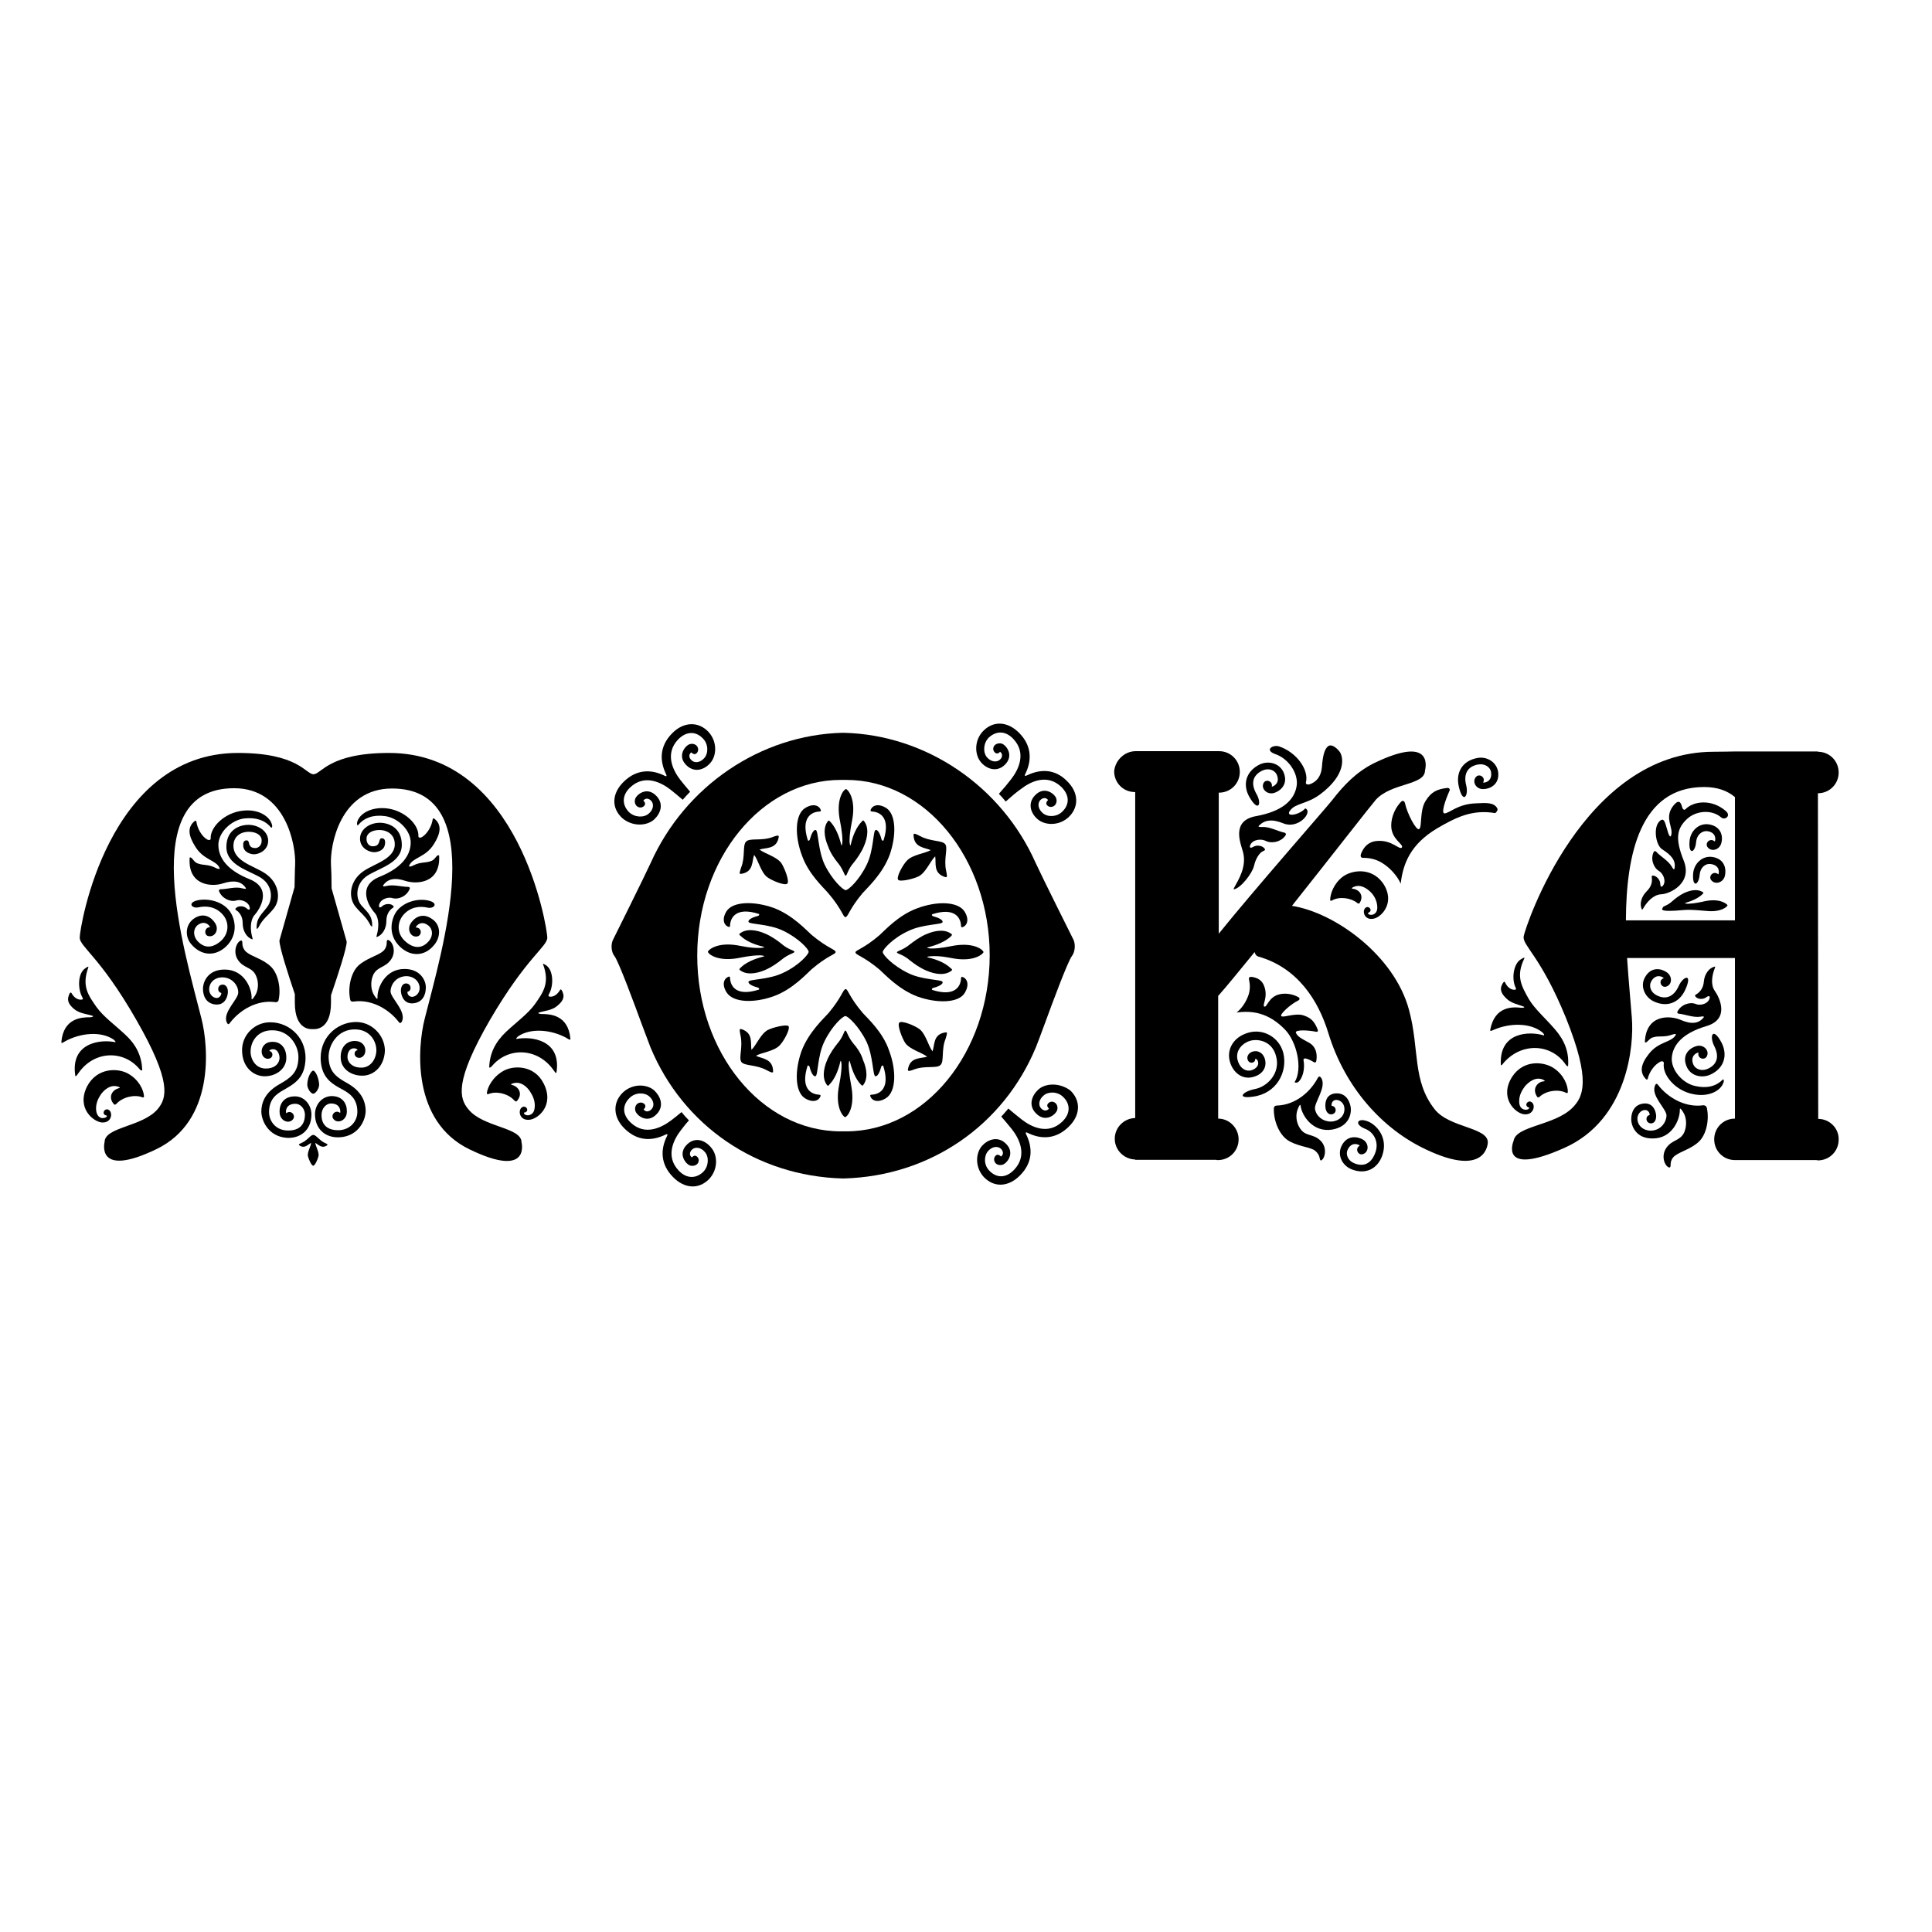 <?xml version="1.0" encoding="utf-8"?>
<!-- Generator: Adobe Illustrator 19.2.1, SVG Export Plug-In . SVG Version: 6.00 Build 0)  -->
<svg version="1.1" id="layer" xmlns="http://www.w3.org/2000/svg" xmlns:xlink="http://www.w3.org/1999/xlink" x="0px" y="0px"
	 viewBox="0 0 652 652" style="enable-background:new 0 0 652 652;" xml:space="preserve">
<g>
	<path d="M184.7,316.4c0-3.1-9.3-62.3-53.4-62.3c-20.3,0-22.8,7.1-25.5,7.2c-2.7-0.1-5.2-7.2-25.5-7.2c-44.1,0-53.4,59.2-53.4,62.3
		c0,3.1,6.9,6.5,19,27.6c12.2,21.2,10.4,26.6,7.3,30.3c-5.1,6-17.9,6-17.9,11.1c0,0-3.2,12.4,17.5,2.4c19.7-9.5,17.6-34.5,15.2-44
		c-5.9-23.4-22.5-77.8,11-77.8c17.5,0,20.9,19.3,20.6,25.8c-0.1,1.4-0.1,4.2-0.2,7.6l-5.1,18c0,2.3,2.9,11.3,5.2,18.1
		c0,1.2,0,2.2,0,2.9c0,9.6,5.7,8.9,6.1,8.9c0.3,0,6.1,0.7,6.1-8.9c0-0.6,0-1.5,0-2.5c2.3-6.8,5.3-15.8,5.3-18.1l-5.1-18
		c0-3.6-0.1-6.5-0.2-7.9c-0.4-6.5,3-25.8,20.6-25.8c33.5,0,16.9,54.4,11,77.8c-2.4,9.5-4.5,34.5,15.2,44c20.7,10,17.5-2.4,17.5-2.4
		c0-5.1-12.9-5-17.9-11.1c-3.1-3.7-4.9-9.2,7.3-30.3C177.8,322.9,184.7,319.5,184.7,316.4"/>
	<path d="M349.5,291.2c-11.5-25.9-36.9-43.2-64.7-43.9h-0.5c-27.7,0.7-53.1,18-64.7,43.9c-2,4.4-12.7,25.9-12.8,26.1
		c-0.7,1.6-0.5,4.1,0.6,5.4c1.4,1.9,6.5,15.6,9.2,23c1.3,3.5,2.4,6.4,2.9,7.7c11,26.5,35.8,43.5,64.8,44.3h0.4h0.1
		c29-0.8,53.8-17.8,64.8-44.3c0.5-1.3,1.6-4.1,2.9-7.7c2.7-7.4,7.8-21.1,9.2-23c1.1-1.4,1.3-3.9,0.6-5.5
		C362.2,317,351.5,295.6,349.5,291.2 M285.6,381.8h-1.9c-26.7,0-48.4-26.6-48.4-59.3c0-32.7,21.7-59.3,48.4-59.3h1.9
		c26.7,0,48.4,26.6,48.4,59.3C333.9,355.2,312.3,381.8,285.6,381.8"/>
	<path d="M383.3,253.5c0,0,0.1,0,0.1,0v0h28l0,0c0,0,0,0,0,0c3.9,0,7,3.1,7,7c0,3.9-3.1,7-7,7c0,0-0.1,0-0.1,0v47.6
		c11.4-14.2,36.7-43,38.3-45.1c3.8-4.9,8.1-9.5,14.2-12.5c20.7-10,17.1,2.5,17.1,2.5c0,5.1-11.3,4.1-16.6,9.9
		c-1.5,1.7-14.8,18.8-28.3,35.8c14.6,2.3,34.6,16.8,39.5,35.1c3.6,13.2,1,23.9,8.7,33.6c4.9,6.2,17.9,6,17.9,11.1
		c0,0-0.1,12.3-20.9,2.4c-14.7-6.9-27.3-20.9-32.9-39.2c-3.4-11.2-10.5-22.2-23.7-25.9c-0.6-0.2-1-0.7-1.2-1.5
		c-4.9,6-9.2,11.3-12.3,14.8v41.4c3.8,0,6.9,3.2,6.9,7c0,3.9-3.1,7-7,7c-0.2,0-0.4,0-0.6-0.1h-27.3v-0.1c-3.8-0.1-6.9-3.2-6.9-7
		c0-3.8,3.1-6.9,6.9-7v-110c0,0-0.1,0-0.1,0c-3.9,0-7-3.1-7-7C376.3,256.7,379.4,253.5,383.3,253.5"/>
	<path d="M613.6,377.6L613.6,377.6l-0.1-109.9c3.9,0,7-3.1,7-7c0-3.9-3.1-7-7-7v-0.1h-28c0,0-4.5,0.1-7.2,0.1
		c-44.1,0-63.6,59.2-64.1,62.3c-0.5,3.1,5.7,6.5,14.3,27.6c8.5,21.2,5.8,26.6,2.1,30.3c-6.1,6-19,6-19.8,11.1c0,0-5.3,12.4,17.1,2.4
		c21.4-9.5,23.6-34.6,22.8-44c-0.4-5.4-1.1-12.4-1.6-20.1h36.4v54.2c-3.9,0-7,3.1-7,7s3.1,7,7,7v0H613c0.2,0,0.3,0.1,0.5,0.1
		c3.9,0,7-3.1,7-7C620.6,380.7,617.4,377.6,613.6,377.6 M585.5,310.6h-36.8c0.1-22.3,4.8-45,26.4-45c4.6,0,7.9,1.3,10.4,3.4V310.6z"
		/>
	<path d="M92.9,338.2c0.5,0.1,1-0.2,1.1-0.6c0.9-4-0.1-9.1-2.7-11.5c-2.5-2.4-6.3-3.3-8-4.7c-0.9-0.6-1.5-1.9-1.5-2.9
		c0-0.4,0-1.2-0.5-1.1c-1.4,0.4-2.9,3.9-0.9,6.7c2,2.8,4.7,2.2,6,5.2c1.1,2.4,0.7,5.2-0.4,6.8c-0.3,0.4-1.1,1.7-1.1,0.9
		c0.2-3.3-2.4-9.8-9.1-9.8c-5.7,0-7.3,4.2-7.3,6.5c0,2.2,0.9,5,4.3,5.3c2.8,0.2,3.9-2,4.1-4c0.1-1.4-0.5-2.9-2-2.7
		c-1.6,0.2-1.7,2.5-0.2,2.8c0,0.8-0.7,1.8-1.7,1.7c-1.3-0.1-2.6-1.5-2.4-3.3c0.3-2.8,3-4,5.3-3.6c2.6,0.4,4.5,2.6,4.5,5
		c0.1,2.3-5.3,6.6-3.9,10.1c0.4,0.8,0.7,0.8,1.1,0.2C80.7,341.1,86.5,337.3,92.9,338.2"/>
	<path d="M105.1,376.1c0-3.2-2.4-6.3-5.9-6.1c-4.4,0.2-5.1,3.9-4.8,5.9c0.4,2.5,3.2,3.5,4.5,1.8c1-1.3-0.7-3.3-2.3-2
		c-0.3-0.9,0-3.1,2.9-3.2c1.9-0.1,3.5,1.7,3.4,3.9c-0.1,3.8-2.6,5.3-6.2,5.1c-3.7-0.2-6-3.2-5.9-6.4c0.1-4.1,2.3-5.8,4.8-7.2
		c3.3-1.9,6.8-3.7,7.4-9.2c1-8.1-5.2-13.7-11.7-13.7c-5.3-0.1-9.8,4.3-9.6,9.7c0.1,5.4,3.7,8.3,7.2,8.5c3.7,0.2,7.3-2,7.7-5.6
		c0.3-3.9-1.9-6.1-4.7-6c-2.6,0-3.7,1.9-3.6,3.4c0.1,1.7,1.3,2.3,2,2.3c2,0.1,2.1-2.4,0.6-2.6c0.1-0.4,0.6-0.7,1.5-0.6
		c1.4,0.1,2.1,2,1.9,3.4c-0.3,1.8-2,3.2-4.8,3.1c-3.5-0.1-5.2-3.6-4.9-6.3c0.2-3,2.4-6.5,7-6.6c6.1-0.2,9.4,5.4,9.1,9.6
		c-0.2,4.6-2.5,6.4-6.4,8.6c-4.2,2.4-6,5.4-6.1,9c-0.1,3,2.2,8.7,8.7,9.1C101.7,384.2,105.1,381.1,105.1,376.1"/>
	<path d="M76.1,319.6c4.8-4.4,3.1-10.2,1.1-12.5c-2.3-2.8-6.7-4-10.4-3.3c-3.7,0.8-2.1,2.9,0.2,2.4c2.2-0.5,5.7-0.5,8.3,2.6
		c2,2.4,2.1,6.1-0.7,8.7c-2.7,2.4-5.6,2.8-8.1-0.1c-1.4-1.7-1.3-4,0.2-5.2c2.3-1.7,3.9-0.1,4.2,0.7c-2,0-2.1,2.7-0.6,3
		c2.1,0.5,3.7-2,2.4-4.2c-1-1.8-3.8-4.2-7.4-1.6c-2.8,2.1-2.9,6-0.8,8.5C67.8,322.5,72.4,322.9,76.1,319.6"/>
	<path d="M109.6,385.7c-1.9-0.9-2.9-2.7-3.9-2.7c-0.9,0-1.9,1.8-3.9,2.7c-0.5,0.2-1.2,0.5-0.8,0.8c1.8,1.3,2.9-0.3,4-0.8
		c-0.1,1.2-1.3,3-1.1,4.4c0.2,1,1.2,3.3,1.8,3.3c0.6,0,1.6-2.3,1.8-3.3c0.2-1.4-1-3.3-1.1-4.4c1,0.5,2.2,2.1,4,0.8
		C110.8,386.2,110.1,385.9,109.6,385.7"/>
	<path d="M47.1,360.8c0.3,0.4,0.9,0.7,0.9,0.2c-0.2-4.5-1.9-8.3-5.7-11.8c-3.5-3.3-7.4-6.1-9.7-9.3c-2.8-4-5.1-7.1-2.8-13.4
		c0.2-0.6-0.6,0-0.9,0.2c-2.7,1.6-2.7,6.9-1.2,9.7c0.1,0.2,0.5,0.8,0.1,0.9c-1.3,0.3-2.7-0.4-3.7-2.2c-0.4-0.5-0.8,0.5-0.9,0.9
		c-0.7,1.8,0.2,3.2,1.9,4.6c1.7,1.4,4.2,1.6,6.1,2.2c0.5,0.1,0.1,0.5-0.8,0.5c-2.8,0-9,0.2-9.7,8.4c0,0.6,0.8,0,1.3-0.3
		c5.1-2.8,12-3.5,16.3-0.6c0.4,0.3,1,1,0.5,0.9c-4.8-1-15.1,0.1-13.4,11.3c0.1,0.6,0.6-0.2,1.1-0.9
		C31.8,354.5,41.7,354.3,47.1,360.8"/>
	<path d="M43.2,362.3c-3.4-1.9-10.4-2.1-13.8,4.3c-3.7,7.4,2.1,11.9,4.9,12.2c3.5,0.3,3.9-3.5,2.3-4.3c-1.4-0.7-2.6,1.7-0.5,2
		c0,0.8-1.4,0.9-1.9,0.8c-0.6-0.2-1.4-0.7-1.7-2.2c-0.4-2.5,0.7-4.5,1.5-5.7c0.8-1.2,3.3-3.9,6.3-2.5c0.5,0.2-0.4,0.4-0.7,0.5
		c-2,0.8-3.1,3.1-1.1,5.3c0.2,0.2,0.5,0.1,0.8-0.2c2.1-2.3,6.1-3.2,8.7-2.2c0.3,0.1,0.6,0.1,0.6-0.3
		C48.5,367.8,46.8,364.3,43.2,362.3"/>
	<path d="M145.9,310.2c-3.6-2.6-6.4-0.2-7.4,1.6c-1.2,2.2,0.3,4.7,2.4,4.2c1.6-0.4,1.5-3-0.6-3c0.3-0.9,2-2.4,4.2-0.7
		c1.6,1.2,1.7,3.5,0.3,5.2c-2.4,2.9-5.4,2.6-8.1,0.1c-2.8-2.5-2.7-6.2-0.7-8.7c2.6-3.1,6-3.1,8.3-2.6c2.2,0.5,3.9-1.6,0.2-2.4
		c-3.7-0.8-8,0.5-10.4,3.3c-1.9,2.3-3.7,8.1,1.1,12.5c3.7,3.3,8.3,3,11.4-0.9C148.8,316.1,148.8,312.2,145.9,310.2"/>
	<path d="M120,344.9c-6.5,0.1-12.6,5.6-11.7,13.7c0.6,5.5,4.1,7.4,7.5,9.2c2.5,1.4,4.7,3.1,4.8,7.2c0.1,3.2-2.2,6.1-5.9,6.4
		c-3.6,0.2-6.2-1.3-6.2-5.1c0-2.2,1.5-4,3.4-3.9c2.8,0.1,3.1,2.3,2.9,3.2c-1.6-1.3-3.3,0.7-2.3,2c1.3,1.7,4.1,0.7,4.5-1.8
		c0.3-2-0.4-5.7-4.8-5.9c-3.5-0.1-5.9,2.9-5.9,6.1c0,5,3.5,8.1,8.4,7.8c6.5-0.4,8.8-6.1,8.7-9.1c-0.1-3.6-1.9-6.7-6.1-9.1
		c-4-2.2-6.2-4-6.4-8.6c-0.2-4.2,3-9.8,9.1-9.6c4.6,0.1,6.8,3.6,7,6.6c0.2,2.7-1.5,6.2-4.9,6.3c-2.8,0.1-4.5-1.4-4.8-3.1
		c-0.2-1.4,0.4-3.3,1.9-3.4c0.9-0.1,1.4,0.3,1.5,0.6c-1.5,0.2-1.4,2.6,0.6,2.6c0.6,0,1.9-0.6,2-2.3c0.1-1.6-1-3.4-3.6-3.4
		c-2.7,0-5,2.1-4.7,6.1c0.3,3.6,3.9,5.8,7.7,5.6c3.5-0.2,7-3.1,7.2-8.5C129.8,349.2,125.3,344.8,120,344.9"/>
	<path d="M146.4,284.9c2.4-3.8,2.7-6.6,0.2-8.6c-0.3-0.3-0.6,0-0.6,0.3c-0.3,2.2-1.8,4.8-3.6,5.9c-0.3,0.2-1.2,0.4-1.2-0.3
		c0.2-4-4.7-8.7-10.7-9.4c-5.5-0.6-9.4,2-10,4.8c-0.1,0.6,0.1,1.2,0.4,0.8c2-2.4,5-3.5,8.9-3c4.4,0.5,8.8,4.7,8.8,8.9
		c0,4.2-2.8,8.5-10.5,11.6c-7.7,3.1-3.7,9.9-1.7,12.1c1.7,1.9,1.4,5.2,0.8,7.4c-0.1,0.4-0.3,0.9,0,0.8c1.8-0.6,3.2-2.8,3.2-5.4
		c0-2.2,0.9-3.3,1.6-4c0.4-0.3,1.1-0.7,0.8-1c-0.8-1-2.8-0.9-3.8,0c-0.3,0.4-1.1,0.7-1.1,0c0-1.9,2.5-3.3,4.6-2.7
		c2.1,0.6,4.9-0.8,5.8-3.2c0.1-0.4-0.2-0.6-0.6-0.6c-2.1,0-5-0.9-7.3-0.3c-0.4,0.1-1.4,0.3-1.1-0.2c1.4-2.1,3.8-2.8,7.6-1.5
		c3.8,1.2,11.8,0.8,11.3-8.5c0-0.3-0.5-0.2-0.8,0.1c-0.6,0.7-1,1.3-1.7,1.6c-2.2,0.9-3.5,0.2-6.3,1.6c-0.5,0.3-1.6,0.6-1.3,0
		C139.3,289.3,143.6,289.4,146.4,284.9"/>
	<path d="M169.9,361.4c-3.6,2-5.4,5.5-5.6,7.5c0,0.4,0.3,0.4,0.6,0.3c2.6-1.1,6.7-0.1,8.7,2.2c0.3,0.3,0.6,0.4,0.8,0.2
		c2-2.2,0.9-4.5-1.1-5.3c-0.3-0.1-1.2-0.3-0.7-0.5c3.1-1.4,5.5,1.3,6.3,2.6c0.8,1.2,1.9,3.3,1.5,5.7c-0.2,1.5-1.1,2-1.7,2.2
		c-0.5,0.2-1.9,0.1-1.9-0.8c2.1-0.3,0.9-2.6-0.5-1.9c-1.6,0.8-1.2,4.6,2.3,4.3c2.9-0.2,8.6-4.8,4.9-12.2
		C180.3,359.3,173.2,359.5,169.9,361.4"/>
	<path d="M74.1,292.9c0.3,0.6-0.8,0.3-1.3,0c-2.8-1.4-4.1-0.7-6.3-1.6c-0.7-0.3-1.1-0.9-1.7-1.6c-0.4-0.4-0.8-0.5-0.8-0.1
		c-0.6,9.3,7.5,9.8,11.3,8.5c3.8-1.2,6.2-0.6,7.6,1.5c0.4,0.6-0.6,0.3-1.1,0.2c-2.3-0.7-5.2,0.3-7.3,0.3c-0.4,0-0.7,0.2-0.6,0.6
		c0.9,2.4,3.7,3.8,5.8,3.2c2.1-0.6,4.6,0.8,4.6,2.7c0,0.7-0.7,0.3-1,0c-1.1-1-3-1-3.8,0c-0.3,0.3,0.4,0.7,0.8,1
		c0.7,0.7,1.6,1.8,1.6,4c0,2.6,1.4,4.8,3.2,5.4c0.3,0.1,0.1-0.5,0-0.8c-0.6-2.2-0.8-5.5,0.8-7.4c2-2.2,6-9-1.7-12.1
		s-10.5-7.3-10.5-11.6c0-4.2,4.4-8.4,8.8-8.9c3.9-0.4,6.9,0.6,8.9,3c0.3,0.4,0.6-0.2,0.4-0.8c-0.6-2.8-4.5-5.5-10-4.8
		c-6,0.7-10.9,5.5-10.7,9.4c0,0.7-0.9,0.5-1.2,0.3c-1.9-1.1-3.3-3.8-3.6-5.9c0-0.3-0.3-0.6-0.6-0.3c-2.5,2-2.2,4.8,0.2,8.6
		C68.7,290.3,72.9,290.2,74.1,292.9"/>
	<path d="M136.5,327c-6.6,0-9.3,6.5-9.1,9.8c0,0.8-0.8-0.4-1.1-0.9c-1.1-1.6-1.4-4.4-0.4-6.8c1.4-3,4-2.4,6-5.2
		c2-2.8,0.6-6.2-0.9-6.7c-0.5-0.1-0.5,0.7-0.5,1.1c0,1.1-0.6,2.3-1.5,2.9c-1.8,1.4-5.5,2.3-8.1,4.7c-2.5,2.4-3.6,7.5-2.7,11.5
		c0.1,0.5,0.5,0.7,1.1,0.6c6.4-0.9,12.2,2.9,15.2,6.8c0.4,0.6,0.8,0.6,1.2-0.2c1.4-3.5-4-7.9-3.9-10.1c0.1-2.5,1.9-4.6,4.5-5
		c2.3-0.4,5,0.9,5.3,3.6c0.2,1.8-1.1,3.2-2.4,3.3c-1.1,0.1-1.8-0.9-1.7-1.7c1.5-0.3,1.4-2.5-0.2-2.8c-1.5-0.2-2.1,1.3-2,2.7
		c0.2,2,1.3,4.2,4.1,4c3.4-0.3,4.3-3.1,4.3-5.3C143.8,331.2,142.1,327,136.5,327"/>
	<path d="M444.2,348.2c0.4,0.1,0.7-0.2,0.5-0.7c-1-2.5-2-3.9-4.7-4.8c-2.9-1-7,0.9-7.6,0.2c-0.6-0.6,3.1-4,5.8-5.3
		c0.4-0.2,0.5-0.7,0.1-1c-1.8-1.1-4.5-1.6-6.7-1c-3.5,0.9-4,4.4-4.9,4.1c-0.9-0.4,1.3-3,0-6.7c-0.7-2.2-2.3-3-4.1-3.3
		c-0.6-0.1-1.3,0-1.1,0.8c0.4,1.8,0.4,3.4-0.1,5.1c-0.8,2.5-2.4,4.8-4.1,6.1c5.3-0.7,10.7,0,16.3,5.7c4.1,4.2,6.1,13.4,3.3,17.8
		c0.3,0.3,0.9,0.2,1.3-0.1c1.3-1.2,2.3-4.1,1.7-7.4c-0.1-0.5,0.6-0.5,0.7-0.5c0.9,0.2,1.9,0.7,2.7,1.2c0.3,0.2,0.8,0.3,0.9-0.3
		c0.3-1.5,0.4-4.6-2.4-6.2c-2.8-1.5-4.1-2.2-4.5-3.5C437.3,347.5,441.2,347.6,444.2,348.2"/>
	<path d="M310.1,295.7c2.4-1.3,3.9-5.2,5.5-6.7c0.4,2.2-0.8,5.7,3.4,7c0.9,0.3,0.5-1,0.3-2.1c-0.9-4,0.7-7.6-0.3-9
		c-1.1-1.4-5-0.8-8.6-2.8c-1-0.5-2.2-1.2-2.1-0.3c0.1,4.3,3.8,4.2,5.8,5.1c-1.9,1.1-6.1,1.5-8,3.5c-1.4,1.4-3.7,5.6-3,6.5
		C303.7,297.7,308.4,296.6,310.1,295.7"/>
	<path d="M282.6,291c2.1,2.5,2.3,4.5,2.8,4.5s0.6-2,2.8-4.5c0.9-1.1,2.4-3.2,3.3-5.3c1.5-3.4,1.7-6.7,0-8.7
		c-0.2-0.3-0.6,0.1-0.7,0.3c-1.7,1.7-3,4.6-3.7,7.8c-0.2,0.7-0.4-0.7-0.4-1.2c0-3.2,0.7-5.9,1-7.8c1.1-6.9-1.7-9.8-2.2-9.8
		c-0.6,0-3.3,2.9-2.2,9.8c0.3,1.8,1,4.6,1,7.8c0,0.5-0.2,1.9-0.4,1.2c-0.8-3.3-2.1-6.1-3.7-7.8c-0.2-0.2-0.5-0.5-0.7-0.3
		c-1.7,2-1.5,5.3,0,8.7C280.2,287.8,281.7,289.9,282.6,291"/>
	<path d="M423.2,292.2c0.5-2.3,1.7-4.1,2.6-4.7c0.4-0.3,1.3-0.5,1.1-0.9c-0.6-1.2-2.7-1.6-4-0.8c-0.4,0.3-1.2,0.5-1.1-0.2
		c0.4-2,3.3-2.8,5.4-1.8c2,1,5.3,0.3,6.7-2c0.2-0.4-0.1-0.7-0.4-0.8c-2.2-0.4-5-2.1-7.6-1.9c-0.5,0-1.6,0-1-0.5
		c1.9-1.9,4.4-2.3,8.3-0.7c5,2,10-3.9,7.3-5.1c-2,2.3-7,3.1-5.1,0.7c1.8-2.5,5.7-2.1,10.2-5.5c8.5-6.4,7.8-12,6.7-14
		c-0.6-1-2.8-3.3-4.2-2.1c-1.1,1-1.7,3-2,7.1c-0.3,3.2-2,5-4.2,5.7c-0.4,0.1-1.3,0.1-1.2-0.6c1.1-4.1-2.9-10.1-9-12.2
		c-2.1-0.7-5.2,1.2-1.3,2.6c4.5,1.5,8.1,6.8,7.1,11.2c-0.9,4.4-4.8,8.1-13.5,9.7c-8.7,1.5-5.3,9.2-4.5,12.2c1.3,5-1.7,9.5-2.8,11.6
		c-0.2,0.4-0.6,0.9-0.2,0.9C418.7,299.7,422.6,294.8,423.2,292.2"/>
	<path d="M86.6,313.3c0,0.3,0.4,0.1,0.6-0.3c1.6-3.1,2.9-3.6,5.1-6.3c2.6-3.1,2-8.8-2.9-12c-3.9-2.6-11-4.1-10.6-9.7
		c0.2-2.9,2.6-4.3,5.1-4.3c2.9,0,4.4,1.4,4.4,2.8c0.1,1.7-1,2.6-2,2.7c-1,0-1.6-0.2-2-0.9c-0.4-0.7-0.2-1.8-1.2-1.7
		c-1,0.1-1.1,1-1,2.1c0.2,1.4,1.5,2.4,3.4,2.6c1.8,0.1,4.9-1.3,5-4.4c0.1-3.1-2.8-5.2-5.9-5.5c-3.1-0.3-8.2,1.2-8.2,7.4
		c0,6.2,7.5,7.9,11.6,10.4c4.1,2.6,4.2,7.5,2,10.1C88.4,308.5,86.5,309.7,86.6,313.3"/>
	<path d="M279.5,301.4c4.7,5.5,5,8.1,5.8,8.1c0.9,0,1.2-2.6,5.8-8.1c1.5-1.7,6.7-6.4,9.1-12.8c2.3-6.4,2.3-13.7-1.1-15.9
		c-2.7-1.7-4.8-0.9-5.3,0.7c-0.2,0.4,0.5,0.5,0.8,0.5c2.3,0.2,6,2,3.6,9.6c-0.1,0.4-0.6,0.2-0.7-0.2c-0.5-2-1.3-3.4-2-3.2
		c-0.9,0.2-0.6,6.8-3,11.7c-2.5,5.2-6.2,8.6-7.1,8.6c-0.9,0-4.6-3.5-7.1-8.6c-2.3-4.9-2.1-11.4-3-11.7c-0.7-0.2-1.5,1.3-2,3.2
		c-0.1,0.4-0.6,0.6-0.7,0.2c-2.4-7.6,1.3-9.4,3.6-9.6c0.3,0,1,0,0.8-0.5c-0.5-1.6-2.6-2.4-5.3-0.7c-3.5,2.2-3.5,9.5-1.1,15.9
		C272.8,295,278.1,299.7,279.5,301.4"/>
	<path d="M494.8,265c-0.9-3.5,0.2-6.3,4-7c2.2-0.4,4.2,0.8,4.4,2.7c0.4,2.8-1.8,3.5-2.7,3.4c1-1.8-1.3-3.2-2.4-1.9
		c-1.4,1.6,0,4.2,2.5,4.1c2,0,5.5-1.4,5-5.7c-0.5-3.5-3.9-5.4-7-4.8c-5,0.9-7.4,4.8-6.3,9.6C493.7,271.6,495.7,268.6,494.8,265"/>
	<path d="M424,267.9c-1.8-3.2-1.5-6.1,1.9-7.8c2-1,4.2-0.4,5,1.4c1.1,2.6-0.8,3.8-1.7,4c0.4-2-2.1-2.7-2.8-1.2
		c-0.9,1.9,1.2,4,3.6,3.3c1.9-0.6,4.9-2.8,3.2-6.9c-1.4-3.2-5.2-4.1-8.1-2.7c-4.5,2.2-5.9,6.6-3.5,10.9
		C424.8,274.5,425.9,271.1,424,267.9"/>
	<path d="M122.8,293.9c-4.8,3.2-5.4,8.8-2.9,12c2.2,2.7,3.5,3.2,5.1,6.3c0.2,0.4,0.6,0.6,0.6,0.3c0.1-3.6-1.8-4.8-3.6-6.9
		c-2.2-2.6-2-7.5,2-10.1c4.1-2.6,11.6-4.3,11.6-10.4c0-6.2-5.1-7.7-8.2-7.4c-3.1,0.3-6,2.4-5.9,5.5c0.1,3.1,3.2,4.5,5,4.4
		c2-0.2,3.2-1.2,3.4-2.6c0.2-1.1,0-2.1-1-2.1c-0.9-0.1-0.7,1-1.2,1.8c-0.4,0.7-1,0.9-2,0.9c-1,0-2.1-0.9-2-2.7
		c0-1.4,1.5-2.8,4.4-2.8c2.4,0,4.9,1.4,5.1,4.3C133.7,289.7,126.7,291.3,122.8,293.9"/>
	<path d="M105.7,369.1c0.9,0,2.1-2,2-3.2c-0.2-2.6-1.4-4.6-2-4.6c-0.6,0-1.9,2-2,4.6C103.6,367.1,104.8,369.1,105.7,369.1"/>
	<path d="M248.7,319c-6.9-1.1-9.8,1.7-9.8,2.2c0,0.6,2.9,3.3,9.8,2.2c1.8-0.3,4.6-1,7.8-1c0.5,0,1.9,0.2,1.2,0.4
		c-3.3,0.8-6.1,2.1-7.8,3.8c-0.2,0.2-0.5,0.5-0.3,0.7c2,1.7,5.3,1.5,8.7,0c2.1-0.9,4.2-2.4,5.3-3.3c2.5-2.1,4.5-2.3,4.5-2.8
		c0-0.5-2-0.6-4.5-2.8c-1.1-0.9-3.2-2.4-5.3-3.3c-3.4-1.5-6.7-1.7-8.7,0c-0.3,0.2,0.1,0.6,0.3,0.7c1.7,1.7,4.6,3,7.8,3.7
		c0.7,0.2-0.7,0.4-1.2,0.4C253.3,320,250.5,319.3,248.7,319"/>
	<path d="M220.7,276.6c2.2-2,3.4-5.2,0.9-7.9c-3.3-3.6-7-0.4-7.3,1.1c-0.3,1.2,0.3,2.5,1.6,2.7c1,0.2,2.7-1,1.2-2.3
		c0.7-1,1.9-0.8,2.7,0.1c0.9,1,0.8,2.9-0.9,4.3c-1.6,1.4-4.7,1.3-6.6-0.5c-2.3-2.3-2.6-5.6,0.4-8.4c4.8-4.5,10.4-1.7,13.6,0.8
		c1,0.8,2.5,2,4.1,3.4c0.8-0.9,1.6-1.8,2.5-2.7c-1.3-1.5-2.5-3-3.3-4c-2.5-3.2-5.3-8.8-0.8-13.6c2.9-3,6.1-2.8,8.4-0.4
		c1.9,1.9,1.9,5,0.5,6.6c-1.4,1.6-3.2,1.8-4.3,0.8c-0.9-0.8-1.1-2-0.1-2.7c1.4,1.5,2.5-0.2,2.3-1.2c-0.2-1.3-1.5-1.9-2.7-1.6
		c-1.5,0.3-4.7,4-1.1,7.3c2.7,2.5,6,1.3,7.9-0.9c2.2-2.5,2.4-7.2-0.6-10.5c-3.4-3.6-8.4-3.5-12.3,0.5c-4.3,4.4-4.2,9.3-2,13.8
		c0.2,0.4,0.1,0.6,0.1,0.6c-0.1,0.1-0.2,0.1-0.6-0.1c-4.4-2.2-9.4-2.3-13.8,2c-4.1,4-4.2,8.9-0.5,12.3
		C213.4,279,218.2,278.8,220.7,276.6"/>
	<path d="M250.1,294.9c4.3-0.6,3.6-4.3,4.4-6.4c1.4,1.8,2.3,5.9,4.4,7.5c1.6,1.2,6,3,6.8,2.2c0.8-0.8-0.9-5.2-2-6.9
		c-1.6-2.2-5.6-3.2-7.4-4.6c2.1-0.7,5.8,0,6.5-4.2c0.2-0.9-1.1-0.4-2.1,0c-3.8,1.4-7.6,0.2-8.9,1.5c-1.3,1.3-0.2,5.1-1.7,8.8
		C249.8,293.9,249.2,295.1,250.1,294.9"/>
	<path d="M182.7,342.2c-0.9,0-1.3-0.4-0.8-0.5c1.9-0.6,4.3-0.7,6.1-2.2c1.7-1.4,2.7-2.8,1.9-4.6c-0.1-0.4-0.6-1.4-0.9-0.8
		c-1,1.7-2.4,2.5-3.7,2.2c-0.4-0.2-0.1-0.7,0-0.9c1.6-2.8,1.5-8.1-1.1-9.7c-0.4-0.2-1.2-0.8-0.9-0.2c2.3,6.3,0,9.4-2.8,13.4
		c-2.3,3.2-6.3,6.1-9.7,9.3c-3.7,3.5-5.5,7.3-5.7,11.8c0,0.6,0.5,0.2,0.9-0.2c5.4-6.5,15.3-6.3,20.7,1.2c0.5,0.6,0.9,1.5,1.1,0.9
		c1.7-11.1-8.6-12.2-13.4-11.3c-0.5,0.1,0.1-0.6,0.5-0.9c4.3-2.9,11.3-2.2,16.3,0.6c0.5,0.3,1.3,0.9,1.3,0.3
		C191.8,342.4,185.5,342.2,182.7,342.2"/>
	<path d="M574.8,373c-6.4,0.9-12.2-2.9-15.2-6.8c-0.4-0.6-0.8-0.6-1.1,0.2c-1.4,3.5,4,7.9,3.9,10.1c-0.1,2.4-1.9,4.6-4.5,5
		c-2.3,0.4-5-0.9-5.3-3.6c-0.2-1.8,1.1-3.2,2.4-3.3c1.1-0.1,1.8,0.9,1.7,1.7c-1.5,0.3-1.4,2.5,0.2,2.8c1.5,0.2,2.1-1.3,2-2.7
		c-0.2-2-1.3-4.2-4.1-4c-3.4,0.3-4.3,3.1-4.3,5.3c0,2.3,1.6,6.6,7.3,6.5c6.6,0,9.2-6.5,9.1-9.8c0-0.8,0.8,0.4,1.1,0.9
		c1.1,1.6,1.4,4.4,0.4,6.8c-1.4,3-4,2.4-6,5.2c-2,2.8-0.6,6.3,0.9,6.7c0.5,0.1,0.5-0.7,0.5-1.1c0-1.1,0.6-2.3,1.5-2.9
		c1.8-1.4,5.5-2.3,8-4.7c2.6-2.4,3.6-7.5,2.7-11.5C575.8,373.2,575.3,373,574.8,373"/>
	<path d="M524.4,360.5c-3.2-2.2-10.2-3.1-14.1,2.9c-4.4,7,0.9,12.1,3.8,12.6c3.5,0.6,4.3-3.2,2.7-4.1c-1.3-0.8-2.7,1.4-0.7,1.9
		c-0.1,0.8-1.4,0.8-1.9,0.6c-0.6-0.2-1.4-0.8-1.5-2.3c-0.2-2.5,1.1-4.4,2-5.6c1-1.1,3.6-3.6,6.5-1.9c0.4,0.3-0.5,0.4-0.8,0.4
		c-2,0.6-3.3,2.8-1.6,5.2c0.2,0.2,0.5,0.2,0.8-0.1c2.3-2.1,6.4-2.6,8.9-1.3c0.2,0.1,0.6,0.1,0.6-0.2
		C529.2,366.4,527.8,362.8,524.4,360.5"/>
	<path d="M581.3,364.4c-2.2,2.2-5.3,3-9.2,2.1c-4.3-0.9-8.3-5.5-7.9-9.7c0.4-4.2,3.6-8.1,11.6-10.5c8-2.3,4.6-9.5,2.9-11.9
		c-1.5-2.1-0.9-5.3-0.1-7.4c0.1-0.4,0.4-0.9,0.1-0.8c-1.9,0.4-3.5,2.5-3.7,5.1c-0.2,2.2-1.2,3.2-2,3.9c-0.4,0.3-1.2,0.6-0.9,1
		c0.7,1.1,2.7,1.2,3.8,0.3c0.4-0.3,1.1-0.6,1.1,0.1c-0.2,1.9-2.8,3-4.8,2.2c-2-0.8-5,0.3-6.1,2.6c-0.2,0.4,0.1,0.7,0.5,0.7
		c2.1,0.2,4.9,1.4,7.3,1c0.4-0.1,1.5-0.2,1,0.3c-1.6,2-4,2.4-7.7,0.8c-3.7-1.6-11.7-1.9-12.1,7.4c0,0.3,0.4,0.3,0.8-0.1
		c0.7-0.6,1.1-1.2,1.9-1.4c2.2-0.7,3.5,0.1,6.4-0.9c0.6-0.2,1.6-0.5,1.3,0.1c-1.5,2.6-5.7,2.1-9,6.3c-2.8,3.5-3.3,6.3-1,8.6
		c0.3,0.3,0.6,0,0.6-0.3c0.5-2.1,2.2-4.6,4.2-5.6c0.3-0.2,1.2-0.3,1.2,0.5c-0.6,3.9,3.8,9.2,9.7,10.4c5.4,1.2,9.5-1.1,10.4-3.8
		C581.9,364.7,581.7,364,581.3,364.4"/>
	<path d="M505.3,272.8c-1.1-2-3.6-1.9-7.1-1.7c-6.3,0.2-8.9,3.3-10.7,3.4c-1.2,0,0.1-4.1,1.7-7.7c0.2-0.4-0.1-0.9-0.7-0.9
		c-3.5,0.4-5.5,1.3-7.4,4.4c-2.1,3.3-1.1,8.9-2.2,9.5c-0.9,0.6-4-5.1-4.8-8.9c-0.2-0.6-0.7-0.8-1.2-0.4c-1.9,1.9-3.4,5-3.4,8.1
		c0,4.7,4.3,6.3,3.6,7.4c-0.8,1-3.3-2.6-8.3-2.2c-3,0.2-4.5,2-5.4,4.1c-0.3,0.7-0.4,1.6,0.6,1.6c2.4,0,4.4,0.5,6.4,1.7
		c2.8,1.7,5.2,4.5,6.3,7c0.8-6.9,3.4-13.3,12.2-18.6c6.5-3.8,11.9-6.5,19.7-5.2C505,274.1,505.6,273.4,505.3,272.8"/>
	<path d="M528.4,359.3c0.3,0.4,0.8,0.8,0.8,0.3c0.3-4.5-1.1-8.4-4.5-12.3c-3.1-3.6-6.8-6.8-8.8-10.2c-2.4-4.3-4.4-7.6-1.5-13.6
		c0.3-0.6-0.6-0.1-0.9,0.1c-2.8,1.4-3.4,6.7-2.1,9.5c0.1,0.2,0.4,0.8,0,0.9c-1.3,0.2-2.7-0.7-3.5-2.5c-0.3-0.6-0.8,0.4-1,0.8
		c-0.9,1.7-0.1,3.2,1.5,4.7c1.6,1.6,4,2,5.8,2.7c0.5,0.2,0,0.5-0.8,0.4c-2.8-0.3-9-0.7-10.5,7.5c-0.1,0.6,0.8,0.1,1.3-0.1
		c5.3-2.3,12.3-2.4,16.3,0.9c0.4,0.3,0.9,1.1,0.4,1c-4.6-1.4-15-1.3-14.4,9.9c0.1,0.6,0.6-0.2,1.1-0.8
		C513.8,351.6,523.7,352.3,528.4,359.3"/>
	<path d="M562.1,333c2.1-0.4,2.5-3.3,0.5-4.8c-1.6-1.2-5.2-2.3-7.4,1.5c-1.8,3-0.2,6.6,2.6,8.1c4.5,2.3,8.8,0.8,10.9-3.7
		c2.7-5.9-0.7-4.7-2.2-1.3c-1.5,3.3-4.1,4.8-7.4,3.1c-2-1-2.8-3.1-1.8-4.8c1.4-2.4,3.5-1.7,4.2-1C559.5,330.8,560.5,333.3,562.1,333
		"/>
	<path d="M578.5,353c1.7,3.3,1.2,6.2-2.2,7.7c-2,0.9-4.2,0.2-4.9-1.6c-1-2.6,0.9-3.8,1.8-3.9c-0.5,2,2,2.8,2.8,1.3
		c1-1.9-1-4.1-3.4-3.5c-2,0.5-5.1,2.6-3.5,6.7c1.2,3.3,5,4.3,8,3c4.6-2,6.1-6.4,3.9-10.8C578,346.3,576.8,349.6,578.5,353"/>
	<path d="M576.7,278.2c-3.5-0.5-6.2,2.3-6.5,5.5c-0.5,5,1.9,4.2,2.2,0.4c0.2-2.2,1.8-3.8,3.8-3.6c2.8,0.4,2.9,2.6,2.5,3.5
		c-1.5-1.4-3.4,0.4-2.5,1.8c1.2,1.8,4.1,1.1,4.7-1.3C581.5,282.6,581.1,278.9,576.7,278.2"/>
	<path d="M568.8,273.1c-0.5,0.5-1-0.2-1.1-0.6c-0.5-2.1-1.3-2.7-3-0.6c-3.3,4.2,0.3,7.5-0.8,10.2c-0.3,0.6-0.7-0.4-0.9-0.9
		c-1-3-1.2-5.7-2.9-4.1c-2.3,2.1-1.3,8.1,0.8,9.5c3.4,2.1,4.7,4,4.2,6.5c-0.1,0.7-0.7-0.2-0.9-0.6c-1.2-2.1-3.9-3.5-5.3-5.1
		c-0.2-0.2-0.6-0.3-0.8,0.1c-1.2,2.3-0.1,5.3,1.7,6.4c1.8,1.1,2.6,3.9,1.2,5.2c-0.5,0.5-0.7-0.3-0.7-0.8c0-1.4-1.4-2.9-2.6-2.8
		c-0.5,0-0.2,0.8-0.2,1.3c0,1-0.2,2.4-1.8,4c-1.8,1.8-2.5,4.3-1.6,6.1c0.1,0.3,0.4-0.3,0.6-0.6c1.1-1.9,3.3-4.4,5.9-4.5
		c2.9-0.1,10.7-3.7,7.6-11.4c-3.1-7.7-2.1-10.9,1-13.9c3-2.9,8.4-3.5,11.7-0.6c1.2,1,3.5-0.6,1.4-2.3
		C577.6,269.6,571.5,270.3,568.8,273.1"/>
	<path d="M577.9,289.2c-3.5-0.5-6.2,2.3-6.5,5.5c-0.4,5,1.9,4.2,2.2,0.4c0.2-2.2,1.8-3.8,3.8-3.5c2.8,0.4,2.9,2.6,2.5,3.5
		c-1.5-1.4-3.4,0.4-2.5,1.8c1.2,1.8,4.1,1.1,4.7-1.3C582.6,293.6,582.3,289.9,577.9,289.2"/>
	<path d="M453.1,295.9c-3.1,2.4-4.2,5.9-4.2,7.8c0,0.4,0.4,0.3,0.6,0.2c2.3-1.4,6.2-1,8.5,0.8c0.3,0.3,0.6,0.3,0.8,0.1
		c1.5-2.3,0.2-4.3-1.8-4.8c-0.3,0-1.1-0.1-0.7-0.4c2.7-1.7,5.3,0.5,6.3,1.5c1,1,2.2,2.8,2.2,5.2c0,1.4-0.7,2-1.3,2.3
		c-0.5,0.2-1.7,0.3-1.9-0.5c1.9-0.6,0.5-2.6-0.7-1.8c-1.4,1-0.5,4.5,2.8,3.7c2.7-0.6,7.4-5.7,2.9-12.1
		C462.6,292.5,456,293.7,453.1,295.9"/>
	<path d="M575.5,304.1c-1.4,0.3-3.4,0.8-5.8,0.9c-0.4,0-1.4-0.1-0.9-0.3c2.4-0.7,4.5-1.7,5.8-3c0.1-0.1,0.4-0.4,0.2-0.5
		c-1.5-1.2-4-1-6.5,0.2c-1.5,0.7-3,1.9-3.8,2.6c-1.8,1.7-3.3,1.8-3.3,2.2c0,0.4-2.5,1.8,7.2,0.9c2.4-0.2,5.9,0.2,7.3,0.3
		c5.2,0.6,7.3-1.5,7.3-1.9C582.8,305.1,580.6,303.1,575.5,304.1"/>
	<path d="M288.1,352.3c-2.1-2.5-2.3-4.5-2.8-4.5c-0.5,0-0.6,2-2.8,4.5c-0.9,1.1-2.4,3.2-3.3,5.3c-1.5,3.4-1.7,6.7,0,8.7
		c0.2,0.3,0.6-0.1,0.7-0.3c1.7-1.7,3-4.6,3.7-7.8c0.2-0.7,0.4,0.7,0.4,1.2c0,3.2-0.7,5.9-1,7.8c-1.1,6.9,1.7,9.8,2.2,9.8
		c0.6,0,3.3-2.9,2.2-9.8c-0.3-1.8-0.9-4.6-1-7.8c0-0.5,0.2-1.9,0.4-1.2c0.8,3.3,2.1,6.1,3.7,7.8c0.2,0.2,0.5,0.5,0.7,0.3
		c1.7-2,1.5-5.3,0-8.7C290.6,355.5,289.1,353.4,288.1,352.3"/>
	<path d="M291.2,341.9c-4.7-5.5-5-8.1-5.8-8.1c-0.9,0-1.2,2.6-5.8,8.1c-1.5,1.7-6.7,6.4-9.1,12.8c-2.3,6.4-2.3,13.7,1.1,15.9
		c2.7,1.7,4.8,0.9,5.3-0.7c0.2-0.4-0.5-0.5-0.8-0.5c-2.3-0.2-6-2-3.6-9.6c0.1-0.4,0.6-0.2,0.7,0.2c0.5,2,1.3,3.4,2,3.2
		c0.9-0.2,0.6-6.8,3-11.7c2.5-5.2,6.2-8.6,7.1-8.6c0.9,0,4.6,3.5,7.1,8.6c2.3,4.9,2.1,11.4,3,11.7c0.7,0.2,1.5-1.3,2-3.2
		c0.1-0.4,0.6-0.6,0.7-0.2c2.4,7.6-1.3,9.4-3.6,9.6c-0.3,0-1,0-0.8,0.5c0.5,1.6,2.6,2.4,5.3,0.7c3.5-2.2,3.5-9.5,1.1-15.9
		C298,348.3,292.7,343.6,291.2,341.9"/>
	<path d="M461.5,378.4c-3.4-1.3-4.6,1-0.9,2.5c3,1.1,4.8,4.4,3.6,7.9c-1.2,3.5-3.6,5.2-7.1,3.8c-2.1-0.8-3.1-2.9-2.3-4.6
		c1.2-2.6,3.4-2,4.1-1.4c-1.8,1-0.6,3.4,1,2.9c2.1-0.6,2.2-3.6,0.1-4.9c-1.7-1-5.4-1.8-7.3,2.2c-1.5,3.2,0.4,6.6,3.4,7.8
		c4.7,1.9,8.8-0.1,10.4-4.7C468.6,383.7,464.3,379.4,461.5,378.4"/>
	<path d="M324.8,329.7c-0.5-0.2-0.5,0.5-0.5,0.8c-0.2,2.3-2,6-9.6,3.6c-0.4-0.1-0.2-0.6,0.2-0.7c2-0.5,3.4-1.3,3.2-2
		c-0.2-0.9-6.8-0.6-11.6-3c-5.2-2.5-8.6-6.2-8.6-7.1c0-0.9,3.4-4.7,8.6-7.1c4.9-2.4,11.4-2.1,11.6-3c0.2-0.7-1.3-1.5-3.2-2
		c-0.4-0.1-0.6-0.6-0.2-0.7c7.6-2.4,9.4,1.3,9.6,3.6c0,0.3,0,1,0.5,0.8c1.6-0.5,2.4-2.6,0.7-5.3c-2.3-3.5-9.5-3.5-15.9-1.1
		c-6.4,2.3-11.1,7.6-12.8,9.1c-5.5,4.7-8.1,5-8.1,5.8c0,0.9,2.6,1.2,8.1,5.8c1.7,1.5,6.4,6.7,12.8,9.1c6.4,2.3,13.7,2.3,15.9-1.1
		C327.3,332.3,326.4,330.2,324.8,329.7"/>
	<path d="M232,386.1c-3.6,3.3-0.4,7,1.1,7.3c1.2,0.2,2.5-0.3,2.7-1.6c0.2-0.9-1-2.7-2.3-1.2c-1-0.7-0.8-1.9,0.1-2.7
		c1-0.9,2.9-0.8,4.3,0.9c1.4,1.6,1.3,4.7-0.5,6.6c-2.3,2.3-5.6,2.6-8.4-0.4c-4.5-4.8-1.7-10.4,0.8-13.6c0.7-0.9,1.6-2.1,2.7-3.3
		c-0.9-0.9-1.7-1.8-2.5-2.8c-1.3,1.1-2.6,2.1-3.5,2.8c-3.2,2.4-8.8,5.3-13.6,0.8c-3.1-2.9-2.8-6.1-0.4-8.4c1.9-1.9,5-1.9,6.6-0.5
		c1.6,1.4,1.8,3.2,0.8,4.3c-0.8,0.9-2,1.1-2.7,0.1c1.5-1.4-0.2-2.5-1.2-2.3c-1.3,0.2-1.9,1.5-1.6,2.7c0.3,1.5,4,4.7,7.3,1.1
		c2.5-2.7,1.2-5.9-0.9-7.9c-2.5-2.2-7.2-2.4-10.5,0.6c-3.6,3.4-3.5,8.4,0.5,12.3c4.4,4.3,9.3,4.2,13.8,2c0.4-0.2,0.6-0.1,0.6-0.1
		c0.1,0.1,0.1,0.2-0.1,0.6c-2.2,4.4-2.3,9.4,2,13.8c4,4.1,8.9,4.2,12.3,0.6c3-3.3,2.8-8,0.6-10.5C238,384.8,234.7,383.6,232,386.1"
		/>
	<path d="M261.1,336.2c6.4-2.3,11.1-7.6,12.8-9.1c5.5-4.7,8.1-5,8.1-5.8c0-0.9-2.6-1.2-8.1-5.8c-1.7-1.5-6.4-6.7-12.8-9.1
		c-6.4-2.3-13.7-2.3-15.9,1.1c-1.7,2.7-0.9,4.8,0.7,5.3c0.5,0.2,0.5-0.5,0.5-0.8c0.2-2.3,2-6,9.6-3.6c0.4,0.1,0.2,0.6-0.2,0.7
		c-2,0.5-3.4,1.3-3.2,2c0.2,0.9,6.8,0.6,11.7,3c5.2,2.5,8.6,6.2,8.6,7.1c0,0.9-3.4,4.7-8.6,7.1c-4.9,2.4-11.4,2.1-11.7,3
		c-0.2,0.7,1.3,1.5,3.2,2c0.4,0.1,0.6,0.6,0.2,0.7c-7.6,2.4-9.4-1.3-9.6-3.6c0-0.3,0-1-0.5-0.8c-1.6,0.6-2.4,2.6-0.7,5.3
		C247.5,338.5,254.7,338.5,261.1,336.2"/>
	<path d="M259.1,347.6c-2.4,1.3-3.9,5.2-5.5,6.7c-0.4-2.2,0.7-5.7-3.4-7c-0.9-0.3-0.5,1-0.3,2.1c0.9,4-0.7,7.6,0.3,9
		c1.1,1.4,5,0.8,8.6,2.8c1,0.5,2.2,1.2,2.1,0.3c-0.1-4.3-3.8-4.2-5.8-5.2c1.9-1.1,6.1-1.5,8-3.5c1.4-1.4,3.7-5.6,3-6.5
		C265.5,345.6,260.8,346.7,259.1,347.6"/>
	<path d="M319.1,348.4c-4.3,0.6-3.6,4.3-4.4,6.4c-1.4-1.8-2.3-5.9-4.4-7.5c-1.6-1.2-6-3-6.8-2.2c-0.8,0.8,0.9,5.2,2,6.9
		c1.6,2.2,5.6,3.2,7.4,4.6c-2.1,0.7-5.8,0-6.5,4.3c-0.2,0.9,1.1,0.4,2.1,0c3.8-1.4,7.6-0.2,8.9-1.5c1.3-1.2,0.2-5.1,1.7-8.8
		C319.4,349.4,320,348.2,319.1,348.4"/>
	<path d="M455.8,373.5c-0.4-2.2-1.8-4.8-5.2-4.5c-2.8,0.3-3.5,2.6-3.3,4.7c0.1,1.4,1,2.7,2.4,2.3c1.6-0.5,1.3-2.7-0.3-2.8
		c-0.2-0.8,0.3-1.9,1.4-2c1.3-0.1,2.8,1,2.9,2.8c0.2,2.8-2.2,4.5-4.6,4.5c-2.6,0-4.8-1.7-5.3-4.1c-0.5-2.2,4-7.4,2.1-10.6
		c-0.5-0.7-0.9-0.6-1.2,0c-2.3,4.4-7.3,9.1-13.8,9.3c-0.6,0-0.9,0.3-1,0.8c-0.2,4.1,1.7,8.9,4.7,10.9c2.9,1.9,6.7,2.2,8.7,3.2
		c0.9,0.5,1.8,1.6,2,2.6c0.1,0.4,0.2,1.2,0.6,1c1.3-0.7,2.1-4.4-0.3-6.7c-2.5-2.4-5-1.3-6.8-4c-1.5-2.1-1.6-4.9-0.8-6.7
		c0.2-0.5,0.8-1.9,0.9-1.1c0.4,3.3,4.1,9.2,10.7,8.1C455.3,380.2,456.2,375.8,455.8,373.5"/>
	<path d="M433.1,355.4c-1.3-5.2-6.6-8.4-11.8-6.9c-5.2,1.5-7.1,5.6-6.4,9.1c0.7,3.7,3.7,6.6,7.3,6c3.9-0.7,5.4-3.4,4.7-6.1
		c-0.7-2.5-2.7-3.1-4.2-2.6c-1.6,0.5-1.9,1.9-1.7,2.5c0.4,1.9,2.8,1.4,2.6-0.1c0.4,0,0.9,0.4,1,1.3c0.2,1.4-1.4,2.5-2.8,2.7
		c-1.8,0.2-3.6-1.1-4.2-3.8c-0.7-3.4,2.2-5.9,4.9-6.4c2.9-0.5,6.9,0.7,8.1,5.2c1.7,5.8-2.9,10.4-7,11.2c-4.5,0.9-6.3,3.4-0.8,2.6
		C430.8,369.1,434.6,361.8,433.1,355.4"/>
	<path d="M346.5,261.7c-0.4,0.2-0.6,0.1-0.6,0.1c-0.1-0.1-0.1-0.2,0.1-0.6c2.2-4.4,2.3-9.4-2-13.8c-4-4.1-8.9-4.2-12.3-0.6
		c-3,3.2-2.8,8-0.6,10.5c1.9,2.2,5.2,3.4,7.9,0.9c3.5-3.3,0.4-7-1.1-7.3c-1.2-0.2-2.5,0.3-2.7,1.6c-0.2,0.9,1,2.7,2.3,1.2
		c1,0.7,0.8,2-0.1,2.7c-1,0.9-2.9,0.8-4.3-0.8c-1.4-1.6-1.3-4.7,0.5-6.6c2.4-2.3,5.6-2.6,8.4,0.4c4.5,4.8,1.7,10.4-0.8,13.6
		c-0.9,1.2-2.5,3.1-4.1,4.9c0.8,0.8,1.6,1.7,2.3,2.6c1.9-1.7,3.8-3.3,5.1-4.2c3.2-2.5,8.8-5.3,13.6-0.8c3,2.9,2.8,6.1,0.4,8.4
		c-1.9,1.9-5,1.9-6.6,0.5c-1.6-1.4-1.8-3.2-0.9-4.3c0.8-0.9,2-1.1,2.7-0.1c-1.5,1.4,0.2,2.5,1.2,2.3c1.3-0.2,1.9-1.5,1.6-2.7
		c-0.3-1.5-4-4.7-7.3-1.1c-2.5,2.7-1.3,6,0.9,7.9c2.5,2.2,7.2,2.4,10.5-0.6c3.6-3.4,3.5-8.4-0.6-12.3
		C355.9,259.4,351,259.5,346.5,261.7"/>
	<path d="M350.4,367.7c-2.2,2-3.4,5.3-0.9,7.9c3.3,3.6,7,0.4,7.3-1.1c0.3-1.2-0.3-2.5-1.6-2.7c-0.9-0.2-2.7,1-1.2,2.3
		c-0.7,1-1.9,0.8-2.7-0.1c-0.9-1-0.8-2.9,0.9-4.3c1.6-1.4,4.7-1.4,6.6,0.5c2.4,2.3,2.6,5.6-0.4,8.4c-4.8,4.5-10.4,1.7-13.6-0.8
		c-1.1-0.9-2.8-2.2-4.5-3.7c-0.8,0.9-1.5,1.8-2.4,2.7c1.4,1.6,2.7,3.2,3.6,4.3c2.5,3.2,5.3,8.8,0.8,13.6c-2.9,3.1-6.1,2.8-8.4,0.4
		c-1.9-1.9-1.9-4.9-0.5-6.6c1.4-1.6,3.2-1.8,4.3-0.9c0.9,0.8,1.1,2,0.1,2.7c-1.4-1.5-2.5,0.2-2.3,1.2c0.2,1.3,1.4,1.9,2.7,1.6
		c1.5-0.3,4.7-4,1.1-7.3c-2.7-2.5-6-1.2-7.9,0.9c-2.2,2.5-2.4,7.2,0.6,10.5c3.4,3.6,8.3,3.5,12.3-0.6c4.3-4.4,4.2-9.3,2-13.8
		c-0.2-0.4-0.1-0.6-0.1-0.6c0.1-0.1,0.2-0.1,0.6,0.1c4.4,2.2,9.4,2.3,13.8-2c4.1-3.9,4.2-8.9,0.6-12.3
		C357.6,365.3,352.8,365.5,350.4,367.7"/>
	<path d="M322.1,323.5c6.9,1.1,9.8-1.7,9.8-2.2c0-0.6-2.9-3.3-9.8-2.2c-1.8,0.3-4.6,1-7.8,1c-0.5,0-1.9-0.2-1.2-0.4
		c3.3-0.8,6.1-2.1,7.8-3.7c0.2-0.2,0.5-0.5,0.3-0.7c-2-1.7-5.3-1.5-8.7,0c-2.1,0.9-4.1,2.4-5.3,3.3c-2.5,2.1-4.5,2.3-4.5,2.8
		c0,0.5,2,0.6,4.5,2.8c1.1,0.9,3.2,2.4,5.3,3.3c3.4,1.5,6.7,1.7,8.7,0c0.3-0.2-0.1-0.6-0.3-0.7c-1.7-1.7-4.6-3-7.8-3.7
		c-0.7-0.2,0.7-0.4,1.2-0.4C317.5,322.5,320.2,323.2,322.1,323.5"/>
</g>
</svg>
